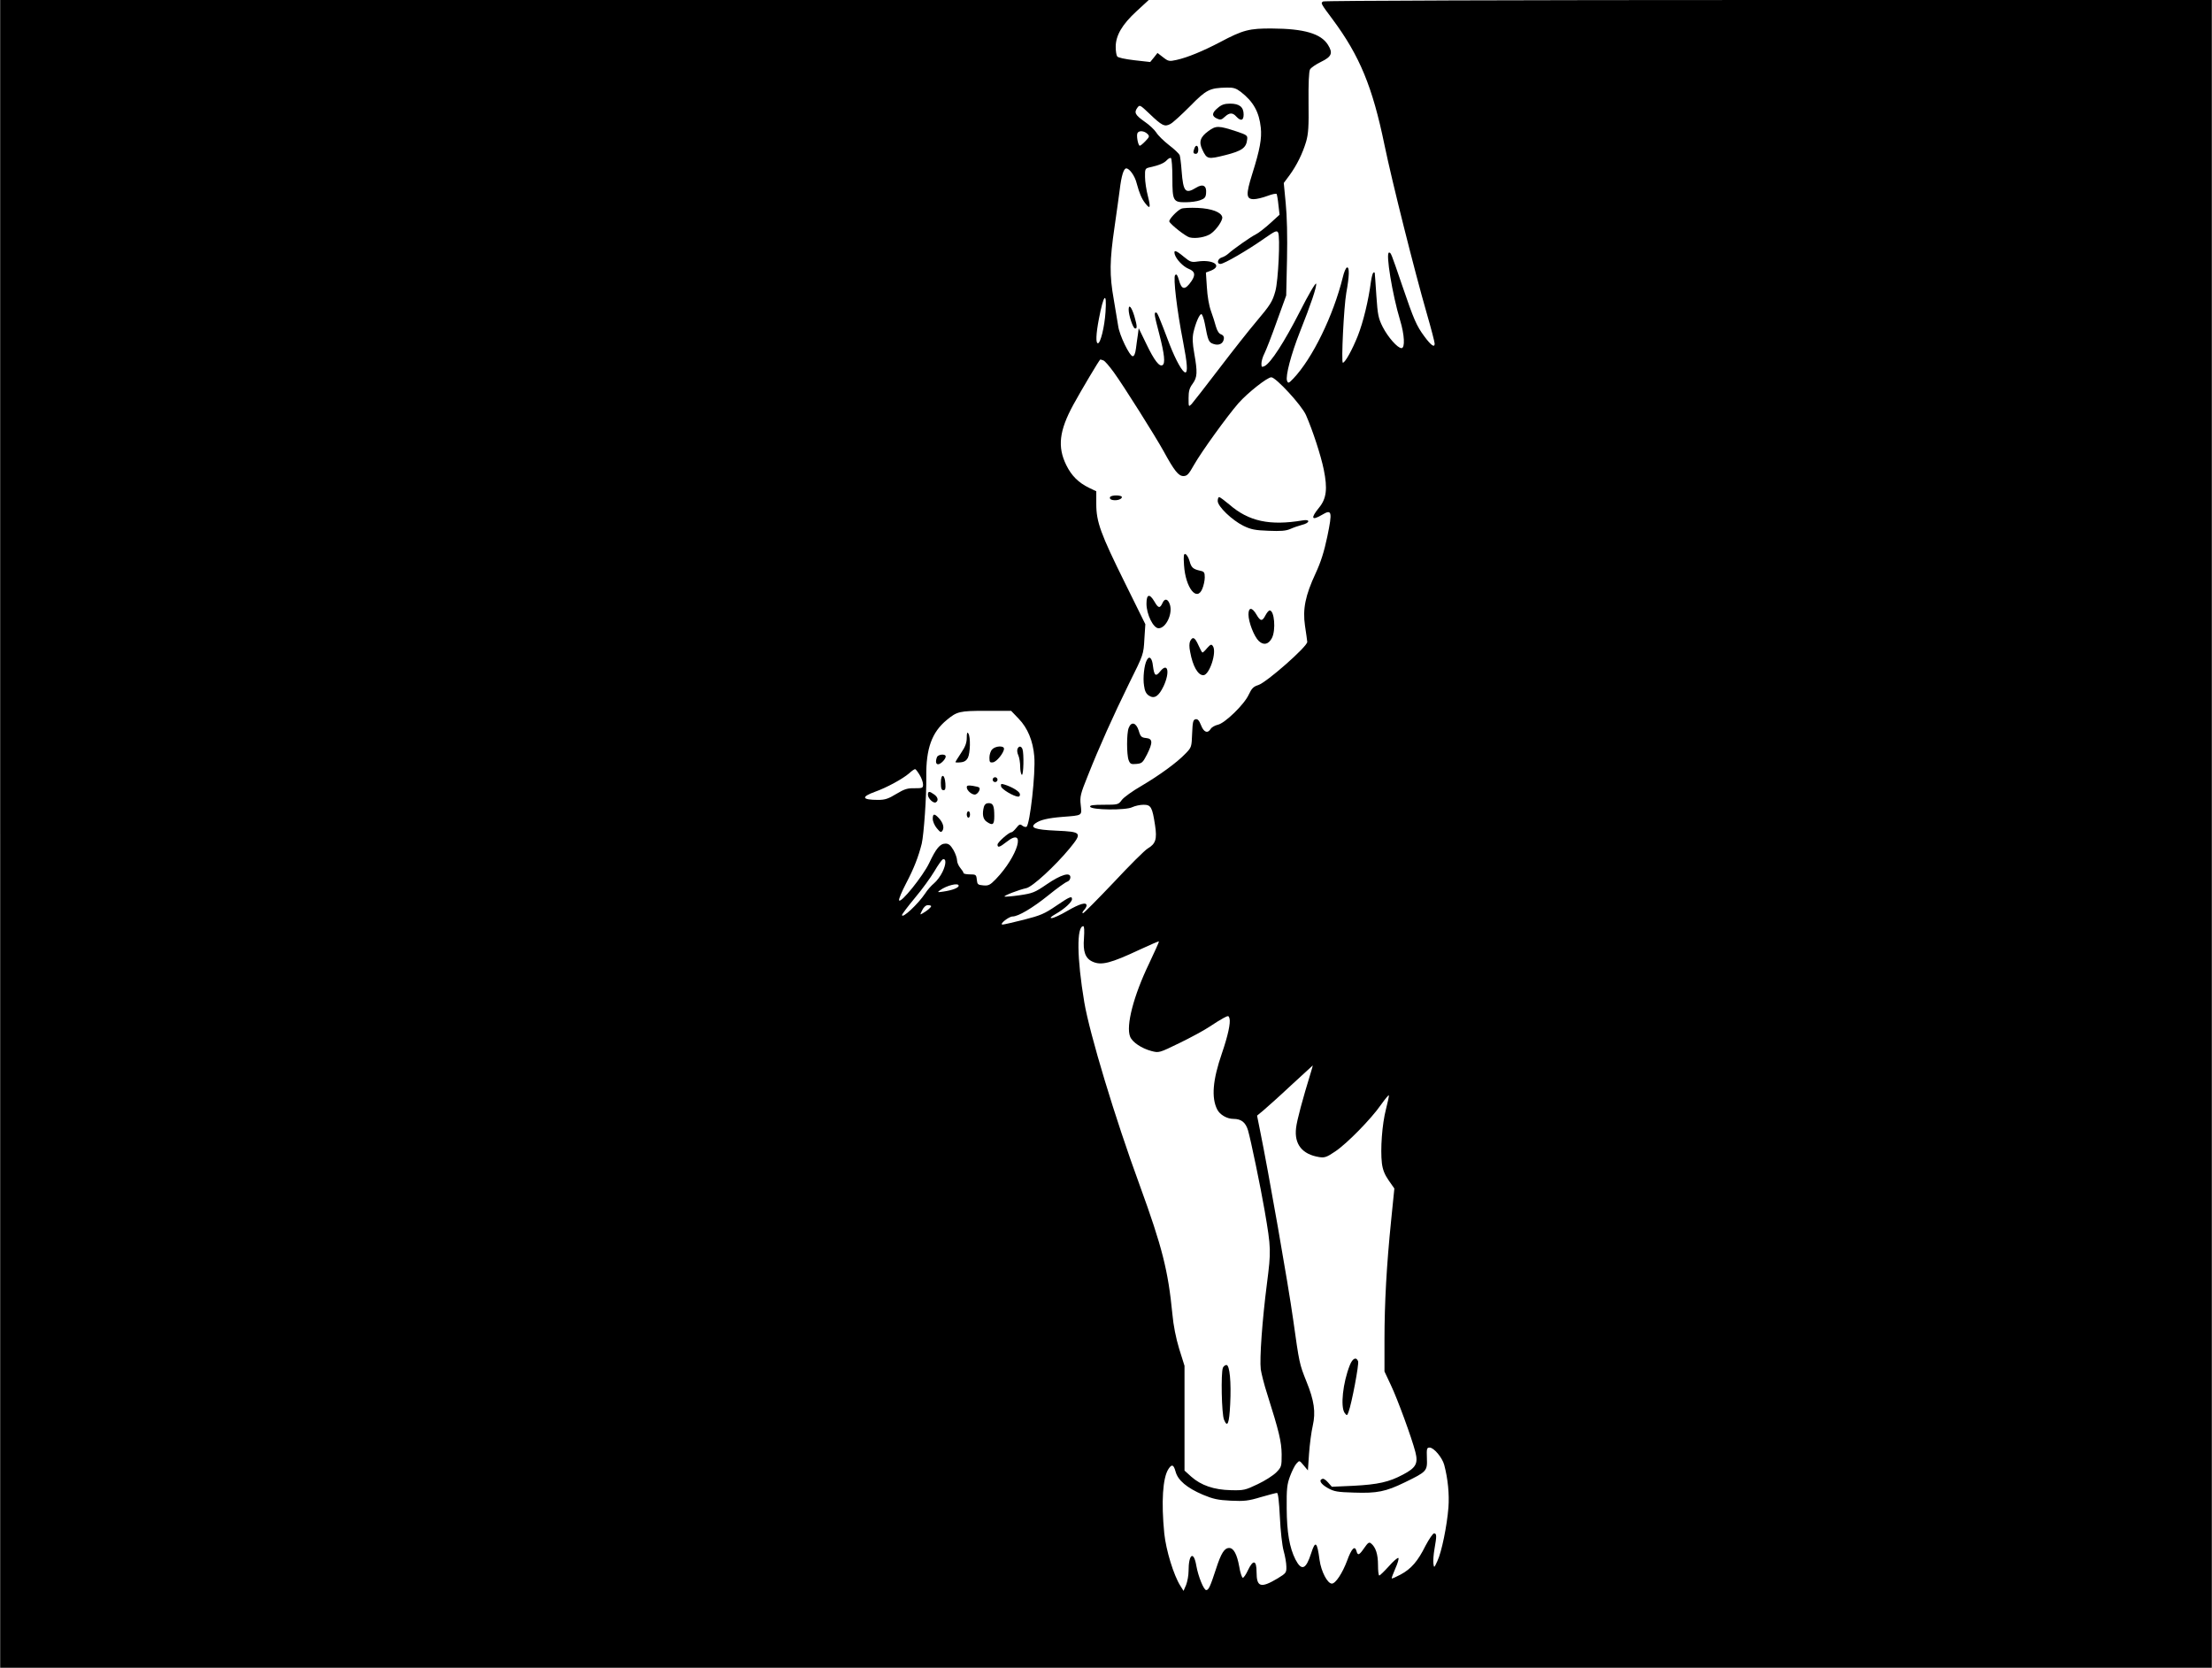 <?xml version="1.0" encoding="UTF-8" standalone="yes"?>
<svg version="1.0" xmlns="http://www.w3.org/2000/svg" width="1024pt" height="772pt" viewBox="0 0 1366 1030" preserveAspectRatio="xMidYMid meet">
  <g transform="translate(0,1030) scale(0.1,-0.1)" fill="#000000" stroke="none">
    <path d="M0 5150 l0 -5150 6830 0 6830 0 0 5150 0 5150 -2737 0 c-1542 0
-2744 -4 -2752 -9 -16 -10 -15 -12 59 -111 167 -225 246 -416 320 -775 46
-223 186 -780 261 -1040 27 -93 49 -178 49 -187 0 -27 -22 -12 -64 45 -48 65
-64 101 -136 312 -71 208 -70 205 -82 205 -22 0 21 -261 68 -416 28 -92 32
-174 9 -174 -24 0 -83 67 -116 131 -27 54 -31 75 -39 192 -5 73 -9 136 -10
140 0 5 -4 6 -9 3 -4 -3 -11 -29 -15 -58 -15 -114 -47 -247 -81 -333 -34 -85
-78 -165 -92 -165 -11 0 6 344 21 430 19 104 21 163 4 158 -7 -3 -18 -29 -25
-59 -59 -239 -188 -503 -306 -627 -29 -30 -32 -31 -39 -13 -10 29 25 163 80
302 68 171 104 278 100 297 -2 10 -48 -68 -101 -173 -97 -190 -178 -314 -216
-335 -19 -9 -21 -8 -21 15 0 14 8 42 19 63 10 20 45 109 76 197 l58 160 5 223
c3 140 0 269 -8 347 l-12 125 35 47 c46 63 81 135 103 208 14 49 17 94 15 243
-1 116 2 190 9 203 6 11 37 32 68 47 66 32 75 54 43 105 -43 69 -146 100 -346
101 -139 1 -179 -9 -320 -84 -105 -55 -201 -95 -269 -110 -45 -10 -51 -9 -83
16 l-35 27 -22 -28 -23 -28 -98 11 c-58 7 -102 16 -106 24 -5 7 -9 33 -9 59 0
70 40 138 128 219 l76 70 -3547 0 -3547 0 0 -5150z m7662 4583 c78 -60 114
-125 124 -221 7 -67 -5 -135 -53 -287 -40 -128 -38 -155 10 -155 17 0 55 9 84
20 29 11 54 16 57 12 2 -4 8 -35 11 -68 l7 -60 -57 -52 c-32 -29 -71 -60 -89
-69 -34 -17 -139 -91 -171 -120 -11 -10 -29 -20 -40 -23 -26 -8 -33 -40 -8
-40 22 0 167 84 272 158 66 46 76 50 84 36 14 -25 1 -299 -17 -362 -18 -65
-30 -84 -121 -192 -40 -47 -141 -175 -225 -285 -84 -110 -161 -209 -171 -220
-19 -19 -19 -19 -19 36 0 43 5 62 25 89 29 40 31 70 10 188 -11 62 -12 95 -5
129 14 60 37 113 49 113 5 0 15 -26 21 -57 20 -107 24 -117 53 -127 34 -12 61
1 65 32 2 13 -4 22 -17 27 -13 4 -24 21 -32 48 -6 23 -20 67 -31 97 -12 33
-22 92 -25 146 l-6 91 32 12 c72 30 13 70 -83 56 -38 -6 -46 -3 -85 29 -50 42
-65 45 -56 14 10 -31 51 -74 85 -88 40 -16 44 -37 18 -76 -40 -58 -61 -56 -78
8 -9 30 -14 38 -23 29 -13 -13 11 -217 49 -411 26 -134 30 -190 14 -190 -17 0
-58 73 -96 170 -70 184 -77 200 -85 200 -13 0 -12 -11 21 -137 31 -121 37
-177 19 -188 -19 -12 -51 29 -99 129 l-48 99 -5 -39 c-3 -21 -9 -60 -12 -86
-4 -31 -11 -48 -20 -48 -19 0 -83 131 -90 188 -4 26 -16 99 -27 162 -27 152
-26 239 5 450 14 96 28 200 32 230 10 83 24 130 40 130 20 0 54 -47 65 -94 16
-59 30 -93 52 -121 31 -40 35 -29 17 43 -10 37 -18 91 -18 119 -1 49 1 53 27
59 60 13 90 26 107 44 10 11 22 17 26 14 5 -3 9 -59 9 -124 0 -141 5 -150 83
-149 29 0 68 5 87 12 29 10 36 18 38 43 5 47 -19 61 -61 35 -67 -41 -80 -26
-90 104 -3 45 -9 88 -12 97 -4 9 -33 37 -66 62 -33 26 -68 60 -78 77 -11 17
-43 48 -73 68 -58 41 -66 56 -44 86 14 19 16 18 73 -36 78 -75 95 -84 130 -65
16 8 70 58 122 110 101 103 121 113 227 115 41 1 57 -4 86 -26z m-577 -259
c15 -15 14 -19 -11 -45 -15 -16 -31 -29 -35 -29 -11 0 -23 66 -14 79 9 16 41
13 60 -5z m-258 -1101 c-6 -92 -31 -193 -47 -193 -14 0 -12 56 6 150 29 153
50 175 41 43z m-13 -299 c9 -3 37 -36 64 -73 61 -84 256 -394 307 -486 67
-123 93 -155 123 -155 23 0 33 11 65 68 45 80 206 303 276 383 56 63 177 159
202 159 28 0 187 -172 214 -233 42 -96 92 -249 110 -337 24 -118 17 -179 -29
-235 -54 -66 -47 -83 19 -44 60 36 64 20 32 -134 -20 -95 -40 -158 -72 -227
-64 -137 -81 -222 -66 -324 7 -45 13 -90 14 -100 3 -27 -253 -252 -303 -267
-29 -9 -40 -20 -58 -58 -27 -61 -149 -179 -192 -187 -17 -4 -37 -15 -43 -25
-19 -31 -43 -22 -60 22 -12 30 -21 40 -34 37 -15 -3 -18 -16 -21 -88 -3 -83
-4 -86 -40 -123 -53 -56 -162 -135 -274 -201 -54 -31 -108 -70 -120 -86 -21
-29 -24 -30 -111 -30 -66 0 -88 -3 -85 -12 7 -21 221 -23 260 -3 17 8 48 15
70 15 46 0 54 -15 71 -127 13 -85 4 -114 -45 -143 -18 -10 -113 -105 -211
-210 -99 -104 -184 -190 -189 -190 -6 0 -4 8 5 18 10 10 17 24 17 30 0 23 -42
11 -118 -33 -42 -25 -86 -45 -97 -45 -14 0 -6 8 25 26 53 30 100 73 100 91 0
22 -15 15 -99 -42 -70 -48 -96 -59 -198 -85 -64 -16 -124 -30 -132 -30 -23 1
39 50 62 50 35 0 123 52 220 130 54 44 107 82 118 85 11 4 19 15 19 27 0 34
-58 17 -147 -44 -73 -50 -86 -55 -167 -67 -49 -7 -90 -10 -93 -8 -5 6 89 42
135 52 38 8 178 137 268 246 79 97 75 102 -84 109 -131 6 -165 18 -127 46 27
20 77 32 165 39 127 10 121 6 114 73 -6 52 -2 68 44 182 71 179 156 368 256
572 87 175 88 176 93 270 l6 93 -126 255 c-150 303 -177 377 -177 487 l0 79
-44 21 c-66 32 -109 75 -141 140 -56 113 -44 213 43 373 47 86 162 280 167
280 2 0 10 -3 19 -6z m-523 -2213 c55 -57 88 -136 96 -232 9 -102 -27 -422
-48 -435 -6 -3 -17 0 -26 7 -13 11 -19 9 -37 -14 -12 -15 -25 -27 -30 -27 -16
0 -86 -62 -86 -76 0 -21 13 -17 55 16 126 100 72 -87 -66 -230 -35 -36 -45
-41 -77 -38 -34 3 -37 6 -40 36 -3 30 -6 32 -43 32 -21 0 -39 4 -39 8 0 5 -9
19 -20 32 -11 13 -20 34 -20 47 0 13 -10 42 -22 63 -18 30 -29 40 -49 40 -34
0 -58 -29 -101 -120 -38 -80 -178 -254 -186 -230 -3 7 17 54 43 104 49 93 77
166 97 246 13 56 30 296 28 414 -2 172 34 274 127 350 63 52 78 56 242 56
l155 0 47 -49z m-612 -347 c12 -19 21 -46 21 -59 0 -22 -4 -23 -52 -23 -44 1
-63 -5 -113 -35 -49 -30 -70 -37 -112 -37 -101 0 -108 18 -20 50 73 26 170 79
211 114 16 15 32 26 37 26 4 0 16 -16 28 -36z m141 -599 c-12 -25 -35 -56 -52
-70 -17 -14 -42 -42 -55 -63 -45 -67 -143 -158 -143 -133 0 5 36 53 80 106 44
52 98 127 120 164 22 38 46 71 52 74 22 7 21 -31 -2 -78z m100 -85 c0 -13 -39
-28 -93 -36 -39 -6 -40 -5 -22 8 41 30 115 48 115 28z m-170 -126 c0 -8 -25
-29 -53 -45 -17 -10 -17 -9 -2 20 9 19 23 31 35 31 11 0 20 -3 20 -6z m944
-198 c-7 -82 8 -125 53 -145 54 -25 112 -10 293 75 63 29 115 52 117 50 2 -1
-26 -63 -61 -137 -95 -197 -144 -384 -117 -451 13 -34 71 -73 132 -89 46 -12
47 -12 174 50 70 34 153 79 184 100 31 21 70 45 87 54 30 16 32 15 37 -3 7
-28 -9 -104 -47 -215 -57 -165 -66 -274 -29 -347 16 -32 60 -58 100 -58 48 0
75 -21 90 -70 17 -58 77 -346 103 -497 40 -233 40 -248 14 -451 -29 -225 -46
-464 -38 -529 4 -26 21 -95 40 -153 73 -231 88 -293 89 -372 0 -74 -1 -78 -33
-111 -19 -19 -70 -52 -115 -73 -77 -37 -87 -39 -166 -37 -104 2 -184 30 -244
83 l-42 38 0 323 0 324 -33 105 c-20 66 -36 146 -42 215 -26 268 -63 414 -201
793 -155 422 -310 938 -343 1132 -46 274 -48 470 -6 470 6 0 7 -29 4 -74z
m1400 -833 c-48 -156 -85 -292 -90 -339 -12 -100 37 -163 143 -180 33 -5 46
-1 99 35 72 48 222 201 283 289 24 34 46 60 48 58 2 -2 -6 -41 -18 -87 -24
-93 -35 -247 -25 -333 5 -40 17 -70 42 -106 l35 -50 -20 -198 c-28 -276 -41
-509 -41 -737 l0 -195 39 -83 c42 -88 130 -329 152 -415 18 -71 3 -97 -77
-139 -86 -46 -154 -61 -306 -69 l-133 -6 -23 26 c-13 15 -28 26 -35 23 -25 -8
-11 -32 33 -57 39 -22 60 -25 162 -28 142 -5 196 6 313 63 136 66 140 70 137
149 -2 59 -1 66 17 66 26 0 78 -62 90 -107 23 -86 32 -182 26 -263 -9 -114
-42 -275 -68 -330 -20 -44 -21 -45 -25 -16 -2 16 1 57 7 91 14 80 14 95 -3 95
-7 0 -30 -34 -52 -75 -48 -97 -89 -144 -154 -179 -28 -15 -53 -26 -55 -24 -2
2 8 29 22 61 14 31 23 61 19 65 -4 4 -31 -19 -59 -51 -29 -32 -55 -57 -59 -57
-5 0 -8 29 -8 65 0 65 -14 110 -43 133 -12 10 -19 5 -42 -28 -31 -45 -40 -49
-48 -19 -10 37 -31 15 -58 -60 -29 -77 -71 -141 -94 -141 -27 0 -66 74 -76
146 -15 114 -26 122 -52 41 -32 -100 -59 -111 -97 -38 -37 74 -53 167 -54 316
-1 122 2 148 21 199 12 32 30 68 40 78 18 20 18 19 44 -12 l26 -31 7 103 c4
57 14 134 23 173 19 84 9 155 -39 273 -44 110 -44 112 -82 382 -30 216 -154
921 -205 1170 l-18 90 41 34 c22 19 100 88 171 155 72 66 131 120 132 121 1 0
-5 -21 -13 -47z m-834 -2462 c14 -53 70 -100 168 -142 65 -27 93 -33 173 -37
83 -4 109 -1 185 22 49 14 94 26 100 26 7 0 13 -52 18 -150 4 -86 14 -174 23
-207 9 -32 17 -76 17 -98 1 -38 -2 -41 -54 -73 -104 -62 -130 -54 -130 39 0
75 -21 79 -53 12 -12 -26 -26 -47 -32 -47 -5 0 -16 31 -22 69 -14 77 -35 115
-62 115 -30 0 -50 -32 -82 -131 -35 -107 -45 -129 -60 -129 -15 0 -49 83 -61
150 -16 95 -48 74 -48 -33 0 -26 -7 -64 -15 -85 l-16 -37 -20 32 c-41 65 -88
218 -99 323 -19 194 -10 343 26 398 21 32 32 27 44 -17z"/>
    <path d="M7521 9634 c-38 -31 -39 -51 -6 -66 21 -10 29 -8 48 10 29 27 49 28
72 2 28 -30 45 -25 45 13 0 46 -26 67 -83 67 -34 0 -53 -6 -76 -26z"/>
    <path d="M7463 9491 c-51 -37 -61 -67 -38 -115 28 -60 34 -61 142 -34 103 26
130 45 135 98 3 23 -3 27 -62 47 -115 38 -130 38 -177 4z"/>
    <path d="M7376 9384 c-10 -25 -7 -34 9 -34 9 0 15 9 15 25 0 28 -15 34 -24 9z"/>
    <path d="M7295 9011 c-27 -12 -78 -67 -74 -79 8 -19 101 -92 125 -98 38 -10
104 2 133 24 34 24 73 82 69 101 -6 31 -66 53 -151 57 -45 2 -91 0 -102 -5z"/>
    <path d="M6970 8388 c0 -35 26 -112 38 -116 16 -5 15 14 -3 76 -17 56 -35 77
-35 40z"/>
    <path d="M6855 7230 c-3 -6 0 -13 9 -16 22 -8 59 -1 64 14 5 15 -64 17 -73 2z"/>
    <path d="M7520 7206 c0 -34 88 -118 158 -153 47 -23 73 -28 155 -31 75 -3 107
-1 135 11 20 9 52 20 71 25 51 12 55 37 5 28 -202 -34 -333 -6 -452 98 -30 25
-58 46 -63 46 -5 0 -9 -11 -9 -24z"/>
    <path d="M7312 6809 c9 -139 79 -228 113 -145 8 19 15 51 15 70 0 31 -4 36
-27 41 -45 10 -56 19 -67 60 -6 21 -17 40 -25 43 -11 4 -13 -9 -9 -69z"/>
    <path d="M7080 6572 c0 -66 42 -152 75 -152 46 0 89 92 69 148 -12 35 -32 38
-45 8 -16 -35 -26 -33 -50 9 -30 51 -49 46 -49 -13z"/>
    <path d="M7710 6505 c0 -47 35 -137 64 -164 30 -28 60 -21 81 19 25 49 15 170
-14 170 -6 0 -17 -13 -26 -30 -20 -39 -31 -38 -56 5 -27 46 -49 46 -49 0z"/>
    <path d="M7350 6341 c-6 -13 -7 -36 0 -68 16 -88 48 -143 81 -143 38 0 85 144
59 180 -9 13 -14 11 -35 -12 -13 -16 -26 -28 -29 -28 -3 0 -14 20 -25 45 -22
49 -35 56 -51 26z"/>
    <path d="M7082 6223 c-16 -29 -25 -110 -17 -158 4 -32 13 -50 30 -61 34 -22
61 -4 91 59 40 87 26 149 -21 91 -28 -35 -37 -28 -45 33 -5 50 -23 66 -38 36z"/>
    <path d="M6970 5804 c-13 -33 -13 -165 0 -199 9 -23 15 -26 47 -23 35 3 40 8
66 58 37 74 36 98 -5 102 -29 3 -35 8 -46 46 -16 50 -46 58 -62 16z"/>
    <path d="M5970 5744 c0 -31 -9 -56 -35 -94 -19 -29 -35 -54 -35 -57 0 -2 15
-3 32 -1 23 2 36 11 45 28 15 30 17 129 3 150 -7 11 -10 4 -10 -26z"/>
    <path d="M6127 5672 c-10 -10 -17 -33 -17 -51 0 -28 3 -32 22 -29 23 3 68 60
68 84 0 21 -54 17 -73 -4z"/>
    <path d="M6283 5674 c-3 -8 -1 -26 6 -40 6 -14 11 -45 11 -69 0 -24 5 -47 10
-50 11 -7 14 132 4 159 -8 20 -23 20 -31 0z"/>
    <path d="M5786 5624 c-10 -26 -7 -44 7 -44 16 0 47 32 47 48 0 18 -47 14 -54
-4z"/>
    <path d="M5810 5466 c0 -35 4 -46 16 -46 12 0 14 9 12 42 -4 59 -28 63 -28 4z"/>
    <path d="M6130 5485 c0 -8 7 -15 15 -15 8 0 15 7 15 15 0 8 -7 15 -15 15 -8 0
-15 -7 -15 -15z"/>
    <path d="M6182 5443 c3 -17 78 -62 106 -63 8 0 12 7 10 17 -3 16 -50 44 -96
58 -20 6 -23 4 -20 -12z"/>
    <path d="M5970 5438 c0 -22 37 -51 55 -44 16 6 31 33 22 42 -2 3 -21 8 -41 11
-28 4 -36 2 -36 -9z"/>
    <path d="M5730 5392 c0 -23 35 -56 49 -47 18 10 13 33 -11 49 -29 21 -38 20
-38 -2z"/>
    <path d="M6076 5318 c-12 -45 -6 -77 16 -92 38 -27 48 -20 48 33 0 64 -7 81
-35 81 -15 0 -25 -8 -29 -22z"/>
    <path d="M5970 5270 c0 -11 5 -20 10 -20 6 0 10 9 10 20 0 11 -4 20 -10 20 -5
0 -10 -9 -10 -20z"/>
    <path d="M5760 5243 c0 -16 11 -41 25 -58 21 -25 26 -28 35 -15 12 19 4 49
-23 78 -27 29 -37 28 -37 -5z"/>
    <path d="M7552 1853 c-13 -33 -8 -286 7 -321 21 -51 32 -26 38 95 7 137 -3
243 -23 243 -8 0 -18 -8 -22 -17z"/>
    <path d="M8336 1869 c-43 -108 -59 -257 -32 -295 14 -18 15 -18 24 6 19 50 66
296 59 313 -11 29 -34 19 -51 -24z"/>
  </g>
</svg>